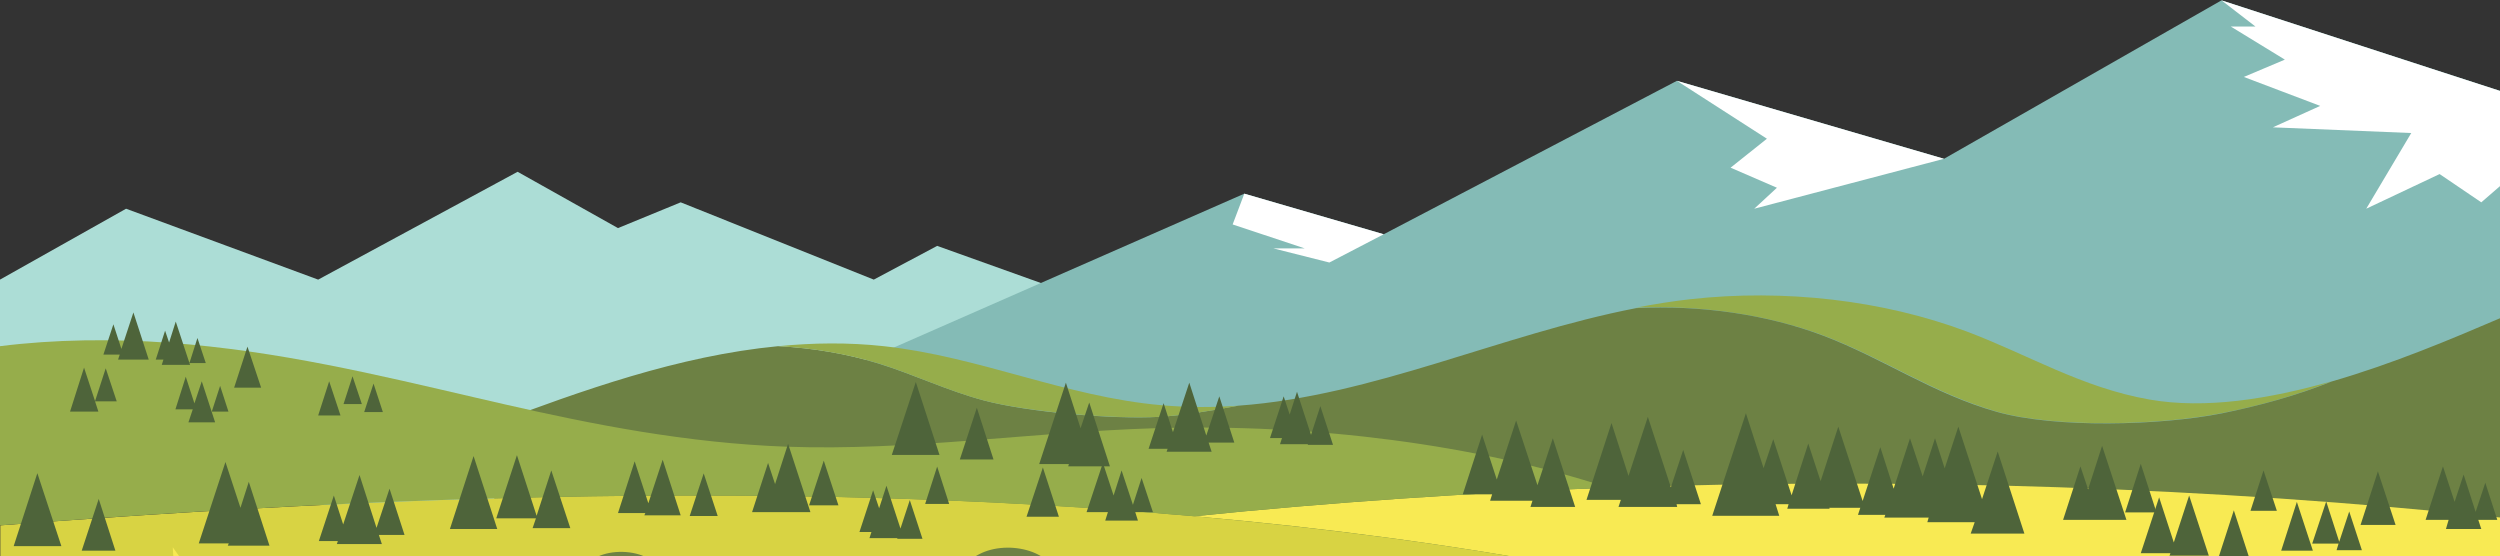 <svg width="1920" height="427" viewBox="0 0 1920 427" fill="none" xmlns="http://www.w3.org/2000/svg">
<rect x="0" y="0" width="1920" height="427" fill="#333333" stroke="none"/>
<g clip-path="url(#clip0)">
<path d="M0 214.744L96.818 160.294L244.351 214.744L397.519 131.93L474.615 175.176L522.768 155.391L671.069 214.744L719.735 188.832L882.123 246.959V387.726H0V214.744Z" fill="#ACDDD6"/>
<path d="M487.422 354.285L955.633 148.738L1062.7 179.903L1287.84 62.073L1493 121.951L1706.1 0.269L1921 70.126V429.395H492.8L487.422 354.285Z" fill="#84BBB6"/>
<path d="M1062.7 179.902L1020.95 201.612L977.917 190.757H1001.99L946.669 172.373L955.634 148.737L1062.7 179.902Z" fill="white"/>
<path d="M1493 121.949L1347.26 160.293L1364.68 144.185L1329.08 128.778L1356.99 106.542L1287.84 62.071L1493 121.949Z" fill="white"/>
<path d="M1867.47 52.792L1706.1 0.268L1732.23 20.402H1713.28L1754.77 45.789L1723.26 59.095L1781.92 81.331L1745.55 97.788L1851.84 102.166L1817.27 160.293L1873.62 133.68L1905.63 155.391L1921 142.084V70.125L1867.47 52.792Z" fill="white"/>
<path d="M1400.28 257.639C1446.64 275.147 1484.8 302.11 1533.47 316.117C1578.55 328.898 1658.98 326.622 1706.1 317.342C1735.05 311.74 1764.25 303.511 1790.63 292.831C1742.73 306.487 1693.55 314.366 1650.78 306.837C1598.78 297.733 1557.29 272.171 1510.16 254.488C1446.13 230.501 1370.31 221.747 1298.08 229.801C1284 231.377 1270.16 233.653 1256.33 236.279C1306.02 234.178 1356.74 241.357 1400.28 257.639Z" fill="#96AD4B"/>
<path d="M1790.63 293.005C1764.25 303.685 1734.79 311.739 1706.1 317.517C1659.23 326.796 1578.55 329.072 1533.47 316.291C1484.55 302.46 1446.38 275.322 1400.28 257.814C1356.74 241.356 1306.02 234.178 1256.59 236.629C1152.09 256.938 1055.27 304.036 951.023 311.564C929.764 315.591 908.505 319.093 890.319 320.143C854.973 322.244 788.634 316.466 755.593 307.537C727.419 300.009 702.318 287.753 674.655 279.174C650.322 271.645 624.197 267.268 597.559 265.868C520.975 273.221 446.697 300.009 377.541 325.921L381.383 429.395H1921V243.982C1883.86 259.915 1838.01 279.349 1790.63 293.005Z" fill="#6D8144"/>
<path d="M755.593 307.537C788.635 316.291 854.973 322.069 890.319 320.143C908.249 319.093 929.764 315.591 951.023 311.564C931.557 312.965 912.091 312.965 892.112 311.214C818.09 304.736 752.52 273.921 678.753 265.868C651.603 262.891 624.453 263.241 597.815 265.868C624.453 267.268 650.579 271.821 674.911 279.174C702.318 287.753 727.419 300.009 755.593 307.537Z" fill="#96AD4B"/>
<path d="M1235.59 374.594C1128.52 378.446 1021.97 385.799 917.213 396.479C1018.13 405.408 1117.25 418.54 1212.28 436.573H1921V397.53C1696.88 374.069 1464.83 366.365 1235.59 374.594Z" fill="#F8EA53"/>
<path d="M917.213 396.48C815.272 387.375 711.282 382.473 607.548 381.072C404.178 378.096 200.808 388.076 0.256 403.483V436.573H1212.54C1117.25 418.54 1018.13 405.584 917.213 396.48Z" fill="#D8D343"/>
<path d="M886.221 328.898C791.708 331.874 698.732 346.406 604.218 343.08C527.635 340.278 455.661 326.097 386.761 310.339C379.59 308.763 372.674 307.013 365.502 305.437C289.943 287.929 213.615 269.37 129.86 263.242C87.085 260.091 41.75 260.616 0 265.868V403.483C200.809 388.076 403.922 378.096 607.292 381.072C711.026 382.473 815.016 387.551 916.957 396.48C1021.72 385.8 1128.27 378.446 1235.33 374.594C1135.18 341.679 1009.42 325.046 886.221 328.898Z" fill="#96AD4B"/>
<path d="M684.901 349.382H721.528L703.342 293.355L684.901 349.382Z" fill="#4E643A"/>
<path d="M737.152 352.883H763.021L750.215 313.139L737.152 352.883Z" fill="#4E643A"/>
<path d="M829.872 328.896L818.602 293.88L798.111 356.384H820.907L820.395 358.135H852.412L836.531 309.112L829.872 328.896Z" fill="#4E643A"/>
<path d="M936.423 304.385L926.434 334.499L913.371 293.88L900.821 331.873L893.649 309.637L882.123 344.654H896.723L895.954 346.93H930.532L928.227 339.927H947.949L936.423 304.385Z" fill="#4E643A"/>
<path d="M1006.86 333.974L996.103 300.883L990.468 318.392L985.857 304.385L975.356 336.425H984.577L983.04 341.152H1004.55L1004.3 341.677H1023.76L1014.03 311.913L1006.86 333.974Z" fill="#4E643A"/>
<path d="M10.502 419.415H47.129L28.687 363.389L10.502 419.415Z" fill="#4E643A"/>
<path d="M62.753 422.917H88.622L75.816 383.173L62.753 422.917Z" fill="#4E643A"/>
<path d="M184.672 390.002L173.146 354.81L152.656 417.314H175.708L174.939 419.065H206.956L191.076 370.042L184.672 390.002Z" fill="#4E643A"/>
<path d="M299.164 375.295L289.175 405.409L276.112 364.79L263.561 402.783L256.39 380.547L244.864 415.564H259.463L258.695 417.84H293.273L290.968 410.837H310.69L299.164 375.295Z" fill="#4E643A"/>
<path d="M691.56 405.934L680.802 373.019L675.167 390.352L670.557 376.52L660.055 408.56H669.276L667.739 413.288H689.255L688.998 413.813H708.465L698.731 384.049L691.56 405.934Z" fill="#4E643A"/>
<path d="M345.524 406.284H381.895L363.709 350.257L345.524 406.284Z" fill="#4E643A"/>
<path d="M412.119 396.129L397.007 349.557L381.126 398.055H411.606L409.045 405.584H437.988L423.388 361.288L412.119 396.129Z" fill="#4E643A"/>
<path d="M497.923 386.5L487.422 354.285L474.615 394.028H495.618L494.85 395.779H522.768L508.937 353.059L497.923 386.5Z" fill="#4E643A"/>
<path d="M529.684 396.304H551.199L540.441 363.564L529.684 396.304Z" fill="#4E643A"/>
<path d="M595.254 371.793L589.875 355.51L577.581 393.328H588.082H602.426H622.404L605.243 340.803L595.254 371.793Z" fill="#4E643A"/>
<path d="M621.379 388.075H643.919L632.649 353.759L621.379 388.075Z" fill="#4E643A"/>
<path d="M710.514 387.025H728.956L719.735 358.312L710.514 387.025Z" fill="#4E643A"/>
<path d="M885.453 393.328L876.744 367.066L870.085 387.725L861.376 361.288L855.229 380.547L847.033 355.51L834.482 393.328H850.875L848.826 399.806H873.927L871.878 393.328H885.453Z" fill="#4E643A"/>
<path d="M788.378 396.829H813.223L800.929 359.012L788.378 396.829Z" fill="#4E643A"/>
<path d="M1751.95 422.917H1776.28L1763.99 385.449L1751.95 422.917Z" fill="#4E643A"/>
<path d="M1796.52 416.089L1786.53 385.099L1775.77 417.489H1796.01L1794.47 422.567H1813.94L1804.2 392.803L1796.52 416.089Z" fill="#4E643A"/>
<path d="M1669.48 416.614L1658.21 381.948L1644.12 424.843H1666.92L1666.15 426.769H1696.37L1681.26 380.547L1669.48 416.614Z" fill="#4E643A"/>
<path d="M1704.05 427.469H1727.11L1715.58 391.927L1704.05 427.469Z" fill="#4E643A"/>
<path d="M1603.65 375.82L1597.76 358.136L1584.44 399.281H1595.97H1611.33H1633.11L1614.41 342.379L1603.65 375.82Z" fill="#4E643A"/>
<path d="M1632.08 393.503H1656.16L1644.12 356.21L1632.08 393.503Z" fill="#4E643A"/>
<path d="M1728.39 392.278H1748.62L1738.38 361.288L1728.39 392.278Z" fill="#4E643A"/>
<path d="M1917.93 399.281L1908.71 370.743L1901.28 393.153L1892.06 364.44L1885.14 385.45L1876.18 358.137L1862.86 399.281H1880.53L1878.48 406.284H1905.63L1903.33 399.281H1917.93Z" fill="#4E643A"/>
<path d="M1812.91 403.133H1839.81L1826.23 361.989L1812.91 403.133Z" fill="#4E643A"/>
<path d="M537.88 468.088H455.917C451.819 461.785 447.209 456.007 446.44 449.179C445.672 442.351 447.977 434.997 454.893 429.92C464.37 423.092 481.018 422.041 493.057 426.593C505.095 431.146 512.267 440.425 513.291 449.879C514.316 445.852 521.487 443.751 527.122 444.977C532.757 446.203 536.343 450.054 537.88 453.906C538.905 457.933 538.648 464.061 537.88 468.088Z" fill="#6D8144"/>
<path d="M851.131 462.836H687.718C682.083 458.109 684.132 449.88 689.255 444.802C694.377 439.725 703.342 436.924 712.307 436.924C721.271 436.924 729.98 439.375 737.152 443.227C738.688 433.947 748.165 425.543 760.972 422.217C773.779 418.89 788.891 420.816 799.136 426.944C809.381 433.072 813.992 443.227 810.918 452.331C816.297 447.429 826.542 445.328 835.251 447.254C843.703 449.004 851.131 456.708 851.131 462.836Z" fill="#6D8144"/>
<path d="M136.775 489.273L132.677 420.291L137.8 427.469C145.228 437.974 144.971 450.23 137.031 460.384L138.824 489.273H136.775Z" fill="#F8EA53"/>
<path d="M93.232 267.969L87.085 249.06L79.401 272.346H91.952L90.671 276.198H114.235L102.453 239.956L93.232 267.969Z" fill="#4E643A"/>
<path d="M145.996 280.225L145.484 278.824H158.034L151.631 259.565L145.484 278.824L134.982 246.959L129.86 263.067L126.786 253.962L119.614 276.198H125.505L124.225 280.225H145.996Z" fill="#4E643A"/>
<path d="M179.806 297.733H200.552L190.051 266.218L179.806 297.733Z" fill="#4E643A"/>
<path d="M149.326 309.814L142.666 289.329L134.726 314.366H148.045L144.715 324.346H165.206L154.961 292.831L149.326 309.814Z" fill="#4E643A"/>
<path d="M162.645 316.116H175.451L169.048 296.332L162.645 316.116Z" fill="#4E643A"/>
<path d="M81.194 282.851L72.998 308.063L64.546 282.326L53.788 316.117H75.559L72.998 308.238H89.647L81.194 282.851Z" fill="#4E643A"/>
<path d="M244.351 319.093H261.512L252.804 292.831L244.351 319.093Z" fill="#4E643A"/>
<path d="M263.817 310.339H277.905L270.733 288.979L263.817 310.339Z" fill="#4E643A"/>
<path d="M286.869 294.582L279.698 316.467H294.041L286.869 294.582Z" fill="#4E643A"/>
<path d="M1292.7 345.53L1283.23 374.244L1265.55 320.144L1250.7 365.49L1237.64 324.871L1218.43 383.874H1244.81L1243.01 389.301H1288.09L1287.58 387.2H1306.28L1292.7 345.53Z" fill="#4E643A"/>
<path d="M1554.73 409.786L1534.24 346.756L1522.2 383.348L1504.01 327.672L1493.51 359.712L1486.09 336.601L1476.61 365.84L1466.88 336.601L1454.32 375.295L1444.08 343.43L1430.5 384.749L1411.81 327.672L1398.23 369.517L1388.75 340.628L1375.95 380.372L1361.86 337.302L1354.43 359.537L1340.86 317.342L1314.99 396.129H1366.47L1363.65 387.2H1373.64L1372.62 390.702H1405.15L1404.89 390.001H1428.71L1426.92 395.429H1447.92L1447.15 397.53H1481.22L1480.19 401.032H1516.57L1513.49 409.786H1554.73Z" fill="#4E643A"/>
<path d="M1180.77 372.669L1164.38 322.945L1149.53 368.292L1138.26 333.8L1123.4 379.672H1145.94L1144.4 384.574H1176.93L1175.4 389.301H1209.72L1192.56 336.602L1180.77 372.669Z" fill="#4E643A"/>
</g>
<defs>
<clipPath id="clip0">
<rect width="1921" height="427" fill="white"/>
</clipPath>
</defs>
</svg>
